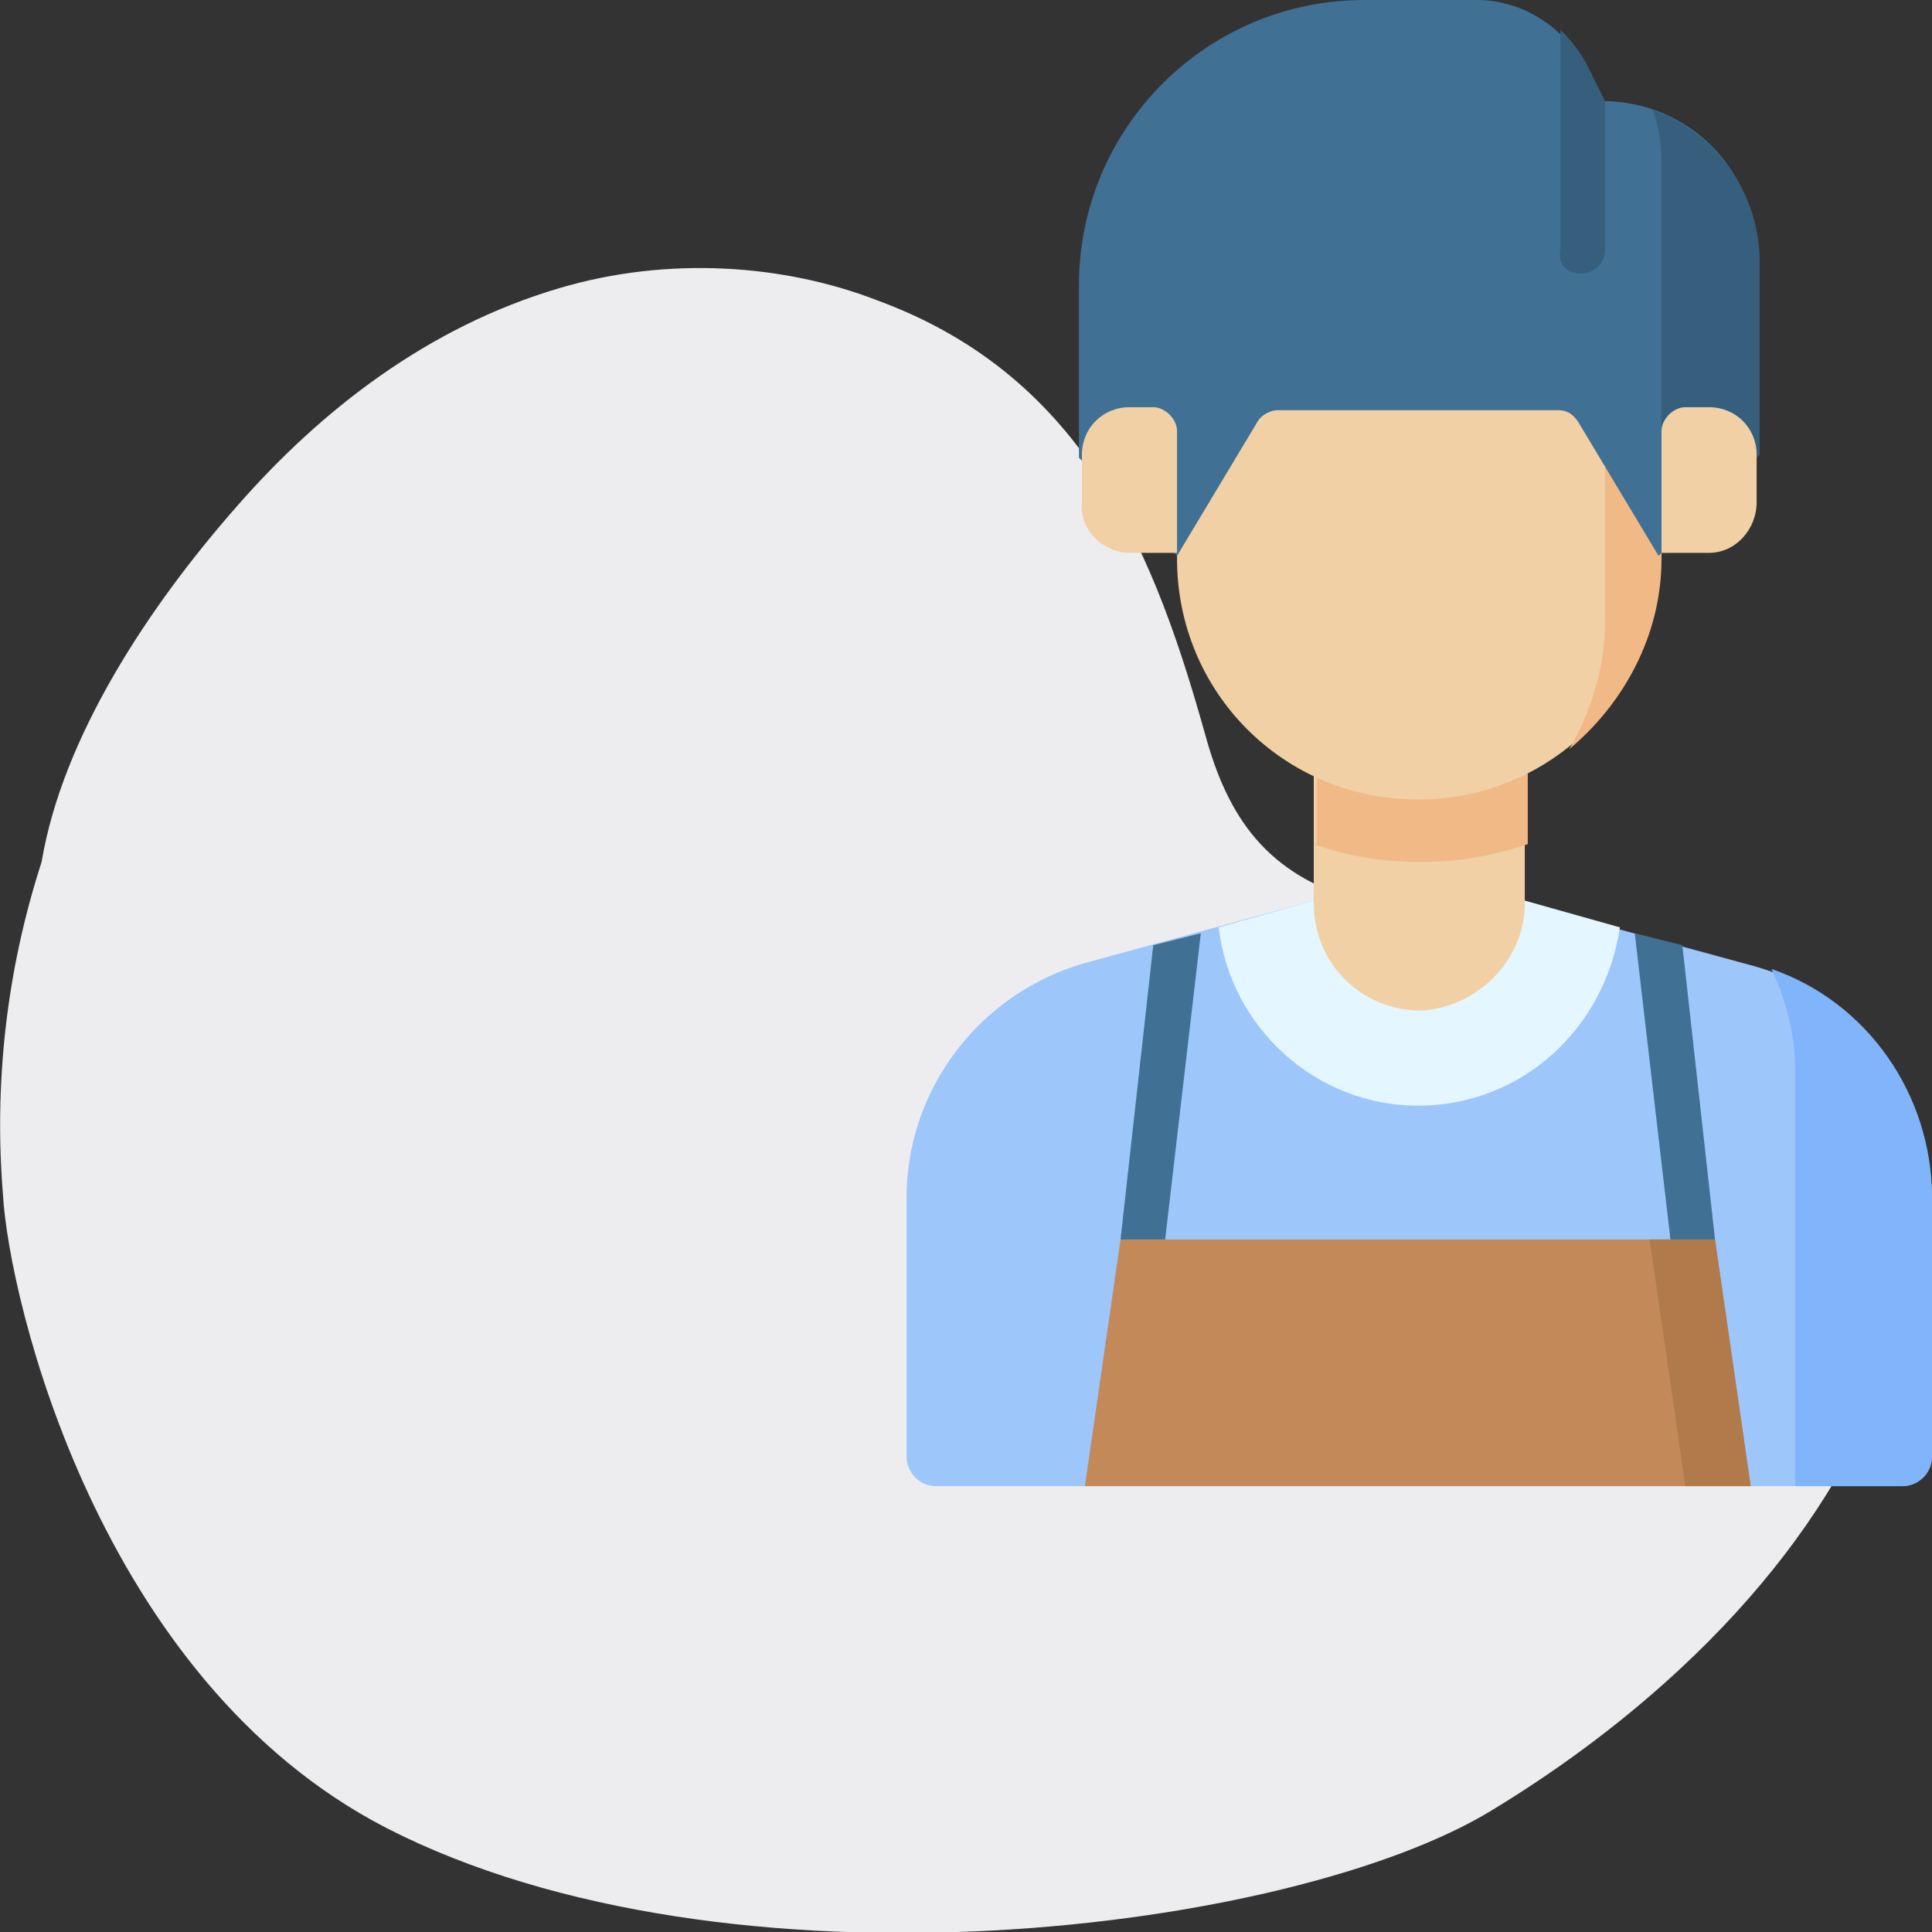 <?xml version="1.0" encoding="utf-8"?>
<!-- Generator: Adobe Illustrator 26.5.0, SVG Export Plug-In . SVG Version: 6.00 Build 0)  -->
<svg version="1.1" id="Capa_1" xmlns="http://www.w3.org/2000/svg" xmlns:xlink="http://www.w3.org/1999/xlink" x="0px" y="0px"
	 width="65px" height="65px" viewBox="0 0 65 65" style="enable-background:new 0 0 65 65;" xml:space="preserve">
<rect x="0" y="0" width="65" height="65" fill="#333333" stroke="none"/>
<style type="text/css">
	.st0{fill:#EDEDEF;}
	.st1{fill:#9DC6FB;}
	.st2{fill:#80B4FB;}
	.st3{fill:#E4F6FF;}
	.st4{fill:#C38959;}
	.st5{fill:#B17A4A;}
	.st6{fill:#407093;}
	.st7{fill:#F1D0A5;}
	.st8{fill:#F1B986;}
	.st9{fill:#365E7D;}
</style>
<path class="st0" d="M50.2,60.9c6.1-3.7,11.3-9,13.3-14.9c2.2-6.5-1.5-11.9-8.1-13.9c-2.9-0.9-6.3-1-9.3-1.7
	c-3.3-0.8-4.7-2.7-5.5-5.5c-1.7-6.1-4-12.2-11.1-14.8c-3.1-1.2-7-1.5-10.7-0.4C14.4,11,10.8,13.8,8,17c-3,3.4-5.9,7.8-6.6,12
	c-1.2,3.7-1.6,7.5-1.3,11.2C0.3,43.7,3.3,56.5,13,61.5C24.5,67.4,43.5,65,50.2,60.9z"/>
<g>
	<path class="st1" d="M51.3,30.4l7.7,2.1c3.6,1,6,4.2,6,7.9V49c0,0.6-0.5,1-1,1H31.5c-0.6,0-1-0.5-1-1v-8.7c0-3.7,2.5-6.9,6-7.9
		l7.7-2.1H51.3z"/>
	<path class="st2" d="M59.6,32.6c0.5,1.1,0.8,2.2,0.8,3.4v14H64c0.6,0,1-0.5,1-1v-8.7C65,36.8,62.8,33.7,59.6,32.6z"/>
	<path class="st3" d="M47.7,37.2c3.5,0,6.3-2.6,6.8-6l-3.2-0.9h-7.1L41,31.2C41.4,34.6,44.3,37.2,47.7,37.2L47.7,37.2z"/>
	<path class="st4" d="M57.7,41.7h-20L36.5,50h22.4L57.7,41.7z"/>
	<path class="st5" d="M57.7,41.7h-2.2l1.2,8.3h2.2L57.7,41.7z"/>
	<g>
		<path class="st6" d="M40.4,31.4l-1.6,0.4l-1.1,9.9h1.5L40.4,31.4z"/>
		<path class="st6" d="M56.2,41.7h1.5l-1.1-9.9l-1.6-0.4L56.2,41.7z"/>
	</g>
	<path class="st7" d="M51.3,30.4V26h-7.1v4.4c0,2,1.6,3.6,3.6,3.6C49.7,33.9,51.3,32.3,51.3,30.4L51.3,30.4z"/>
	<path class="st8" d="M44.2,28.4c1.1,0.4,2.3,0.6,3.6,0.6c1.3,0,2.4-0.2,3.6-0.6V26h-7.1V28.4z"/>
	<g>
		<path class="st7" d="M39.6,13.7v5.1c0,4.5,3.6,8.1,8.1,8.1s8.1-3.6,8.1-8.1v-5.1H39.6z"/>
		<path class="st8" d="M55.9,18.8v-5.1h-1.9v7.2c0,1.6-0.5,3.1-1.2,4.3C54.6,23.7,55.9,21.4,55.9,18.8L55.9,18.8z"/>
		<path class="st6" d="M53.9,3.4l-0.6-1.2C52.6,0.9,51.2,0,49.7,0h-3.8c-5.3,0-9.6,4.3-9.6,9.6v5.8l3.3,3.3l2.7-4.5
			c0.1-0.2,0.4-0.4,0.7-0.4h9.4c0.3,0,0.5,0.1,0.7,0.4l2.7,4.5l3.3-3.3V8.6C59.1,5.7,56.8,3.4,53.9,3.4z"/>
		<path class="st9" d="M55.6,3.7c0.2,0.5,0.3,1.1,0.3,1.7l0,13.2h0.2l3.1-3.3V8.6C59.1,6.3,57.6,4.4,55.6,3.7z"/>
		<path class="st7" d="M57.5,18.6h-1.6v-4.1c0-0.4,0.4-0.8,0.8-0.8h0.8c0.9,0,1.6,0.7,1.6,1.6v1.6C59.1,17.8,58.4,18.6,57.5,18.6z"
			/>
		<path class="st7" d="M38,18.6h1.6v-4.1c0-0.4-0.4-0.8-0.8-0.8H38c-0.9,0-1.6,0.7-1.6,1.6v1.6C36.3,17.8,37.1,18.6,38,18.6z"/>
		<path class="st9" d="M53.2,9.2c0.4,0,0.8-0.3,0.8-0.8v-5l-0.6-1.2c-0.2-0.4-0.5-0.8-0.9-1.2v7.4C52.4,8.9,52.7,9.2,53.2,9.2z"/>
	</g>
</g>
</svg>
